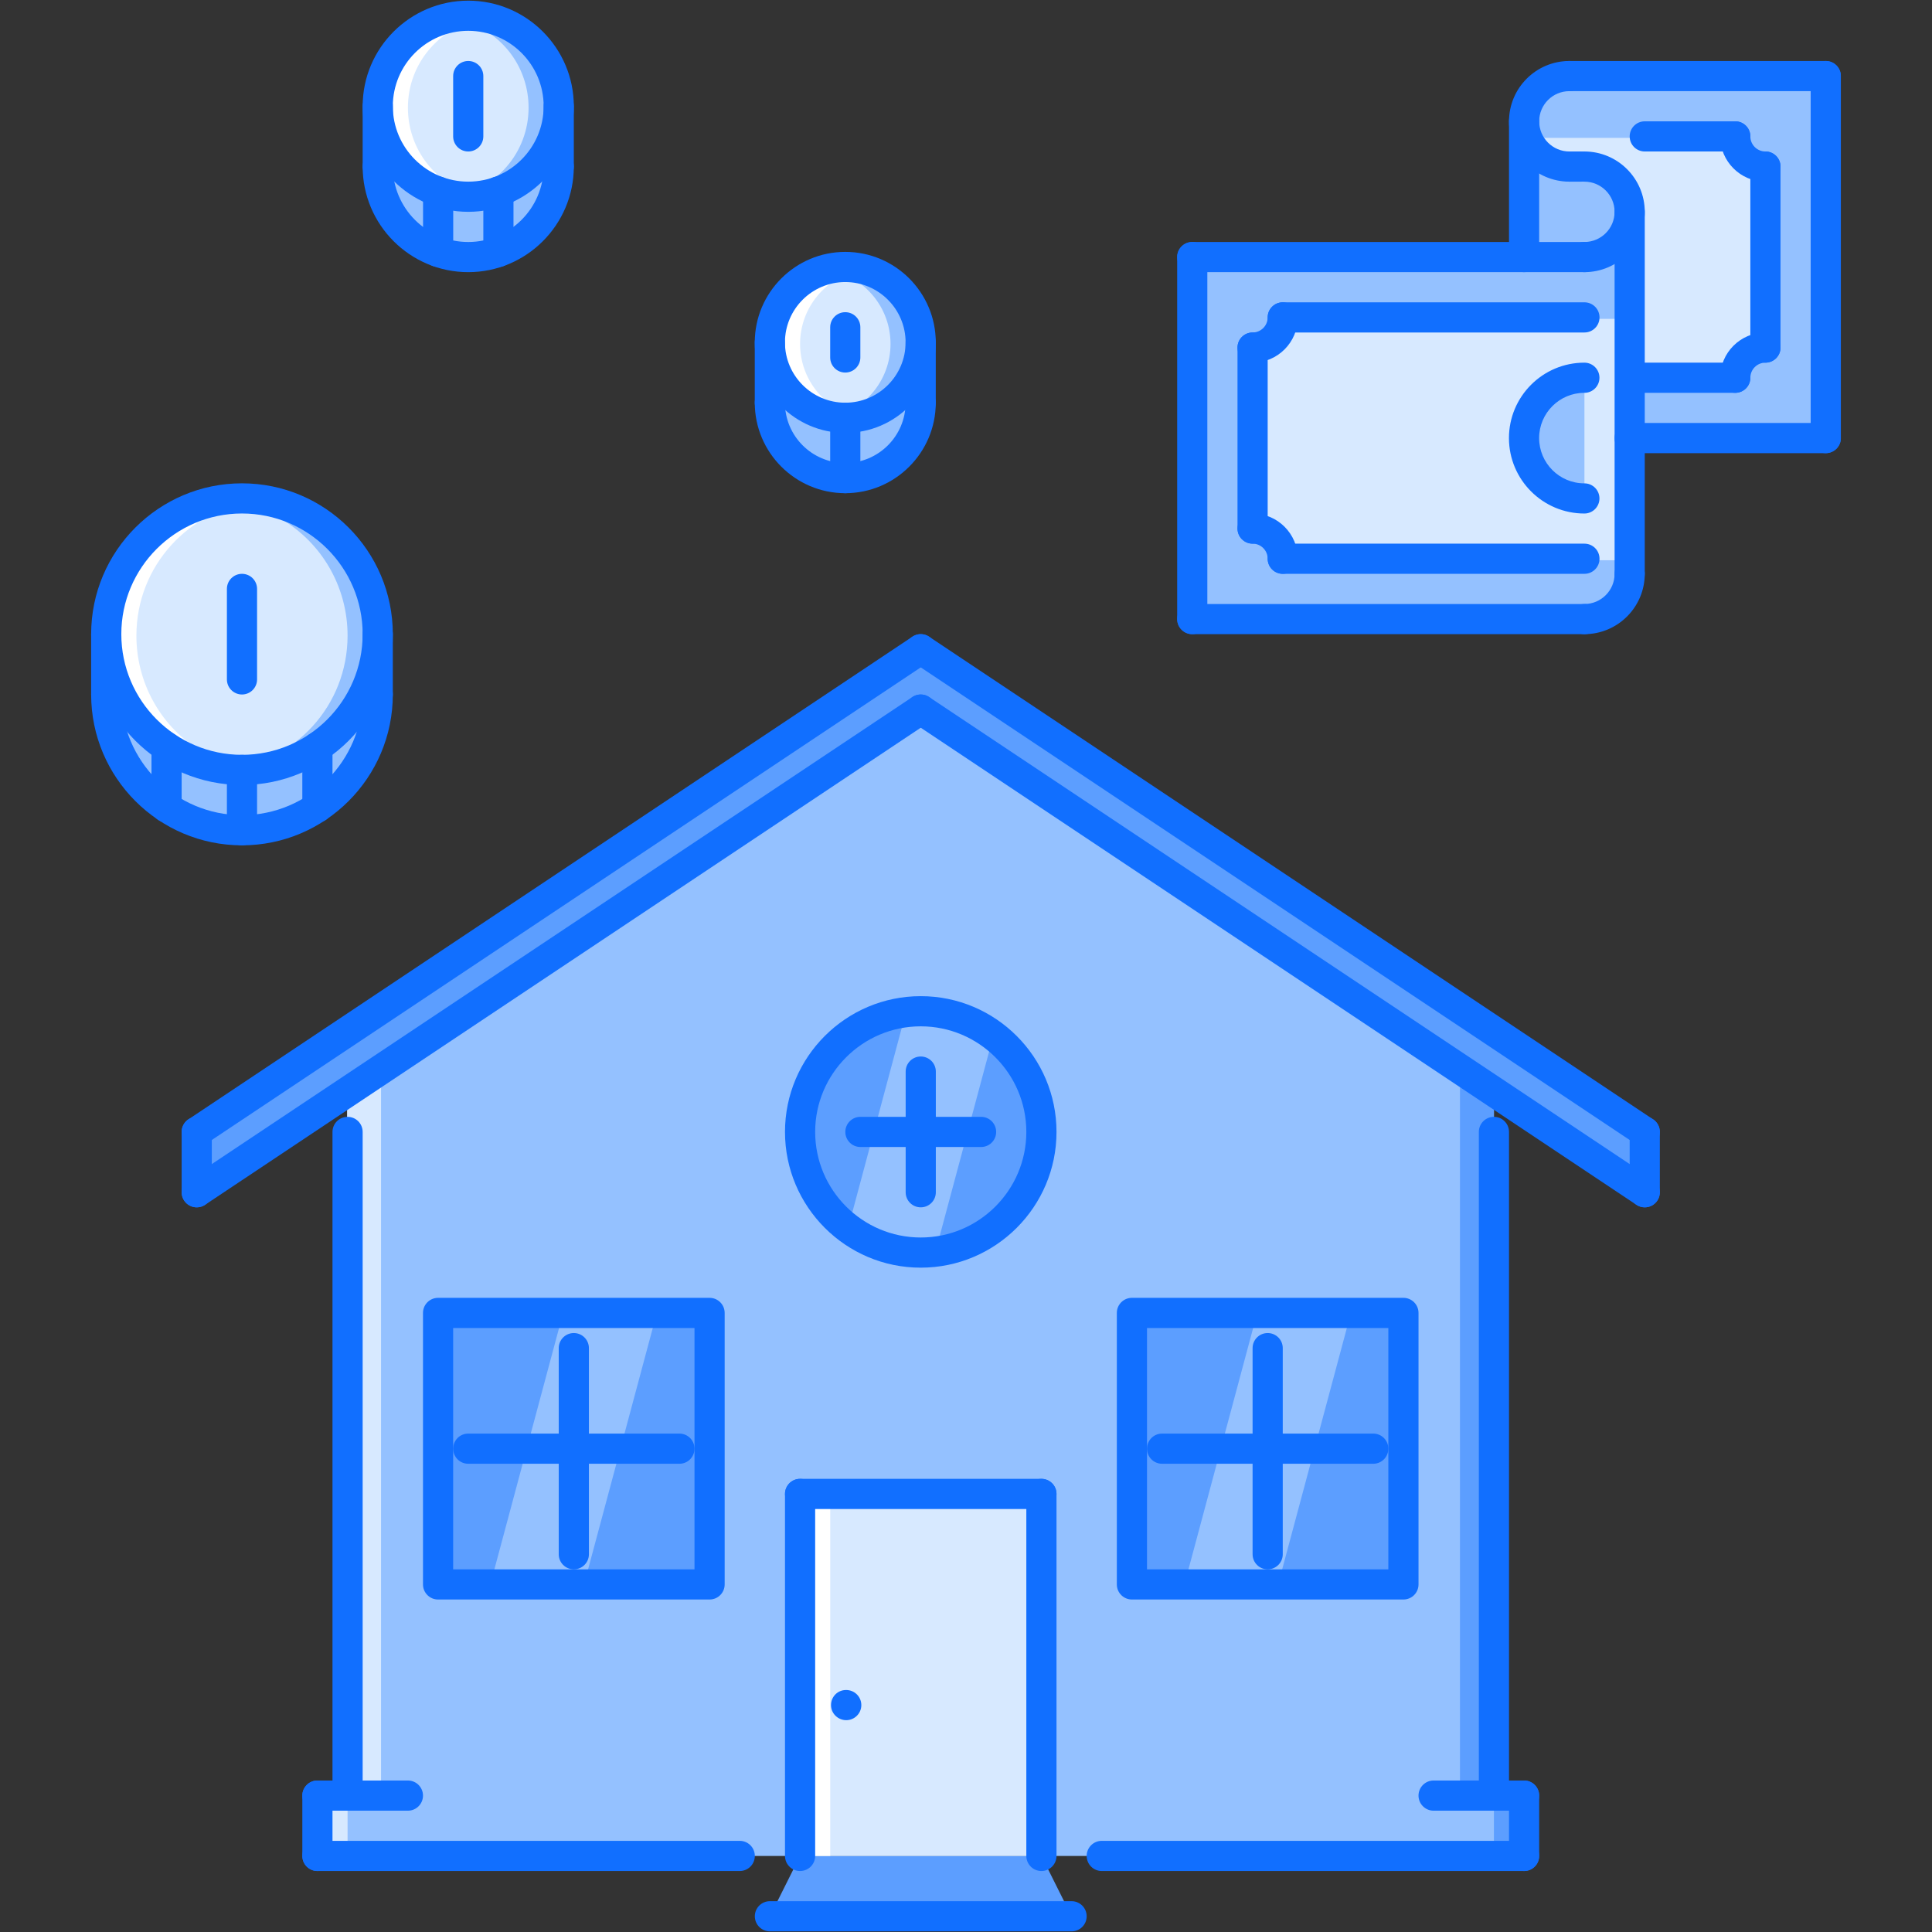 <?xml version="1.0" encoding="utf-8"?>
<!-- Generator: Adobe Illustrator 16.0.0, SVG Export Plug-In . SVG Version: 6.00 Build 0)  -->
<!DOCTYPE svg PUBLIC "-//W3C//DTD SVG 1.1//EN" "http://www.w3.org/Graphics/SVG/1.1/DTD/svg11.dtd">
<svg version="1.1" id="Layer_1" xmlns="http://www.w3.org/2000/svg" xmlns:xlink="http://www.w3.org/1999/xlink" x="0px" y="0px"
	 width="512px" height="512px" viewBox="0 0 512 512" enable-background="new 0 0 512 512" xml:space="preserve">
<rect x="0" y="0" width="512" height="512" fill="#333333" stroke="none"/>
<g id="_x39_._money_x2C__coin_x2C__real_x2C__estate_x2C__house_x2C__realtor_1_">
	<g>
		<polygon fill="#656D78" points="244.008,172.056 52.137,299.97 52.137,315.959 244.008,188.045 435.879,315.959 435.879,299.97 		
			"/>
	</g>
	<g>
		<polygon fill="#5C9EFF" points="244.008,172.056 52.137,299.97 52.137,315.959 244.008,188.045 435.879,315.959 435.879,299.97 		
			"/>
	</g>
	<g>
		<polygon fill="#5C9EFF" points="275.986,491.842 212.029,491.842 204.035,507.83 283.981,507.83 		"/>
	</g>
	<g>
		<polygon fill="#94C1FF" points="395.906,475.852 395.906,289.306 244.008,188.045 92.11,289.306 92.11,475.852 84.115,475.852 
			84.115,491.842 403.9,491.842 403.9,475.852 		"/>
	</g>
	<g>
		<path fill="#94C1FF" d="M116.094,67.08c-9.353-3.201-15.989-12.078-15.989-22.548V28.543c0,10.47,6.637,19.347,15.989,22.548
			v0.078V67.08z"/>
	</g>
	<g>
		<path fill="#94C1FF" d="M148.072,28.543v15.989c0,10.47-6.636,19.347-15.989,22.548V51.169v-0.078
			C141.437,47.89,148.072,39.013,148.072,28.543z"/>
	</g>
	<g>
		<path fill="#94C1FF" d="M132.083,51.169V67.08c-2.475,0.96-5.199,1.437-7.994,1.437s-5.521-0.477-7.995-1.437V51.169v-0.078
			c2.475,0.96,5.2,1.437,7.995,1.437s5.52-0.477,7.994-1.437V51.169z"/>
	</g>
	<g>
		<path fill="#D7E9FF" d="M100.104,28.543c0-13.272,10.712-23.983,23.984-23.983c13.271,0,23.983,10.711,23.983,23.983
			c0,10.47-6.636,19.347-15.989,22.548c-2.475,0.96-5.199,1.437-7.994,1.437s-5.521-0.477-7.995-1.437
			C106.741,47.89,100.104,39.013,100.104,28.543z"/>
	</g>
	<g>
		<path fill="#FFFFFF" d="M124.089,51.091C114.735,47.89,108.1,39.013,108.1,28.543c0-11.902,8.635-21.677,19.986-23.582
			c-1.304-0.219-2.631-0.401-3.997-0.401c-13.272,0-23.984,10.711-23.984,23.983c0,10.47,6.637,19.347,15.989,22.548
			c2.475,0.96,5.2,1.437,7.995,1.437c1.358,0,2.693-0.121,3.997-0.348C126.704,51.941,125.361,51.586,124.089,51.091z"/>
	</g>
	<g>
		<path fill="#94C1FF" d="M124.089,5.996c9.353,3.2,15.989,12.077,15.989,22.547c0,11.902-8.635,21.677-19.987,23.582
			c1.304,0.219,2.632,0.402,3.998,0.402c13.271,0,23.983-10.712,23.983-23.984c0-10.47-6.636-19.347-15.989-22.547
			c-2.475-0.961-5.199-1.437-7.994-1.437c-1.358,0-2.694,0.12-3.998,0.347C121.473,5.145,122.815,5.5,124.089,5.996z"/>
	</g>
	<g>
		<path fill="#94C1FF" d="M419.891,44.532c6.636,0,11.991,5.355,11.991,11.992c0,6.636-5.355,11.992-11.991,11.992H403.9V32.54
			c0,6.637,5.356,11.992,11.992,11.992h3.201H419.891z"/>
	</g>
	<g>
		<path fill="#94C1FF" d="M483.848,20.549v95.936h-51.966v-59.96c0-6.637-5.355-11.992-11.991-11.992h-0.797h-3.201
			c-6.636,0-11.992-5.355-11.992-11.992c0-6.636,5.356-11.991,11.992-11.991H483.848z"/>
	</g>
	<g>
		<path fill="#94C1FF" d="M315.96,68.517h87.94h15.99c6.636,0,11.991-5.356,11.991-11.992v59.96v35.976
			c0,6.636-5.355,11.992-11.991,11.992H315.96V68.517z"/>
	</g>
	<g>
		<path fill="#94C1FF" d="M224.021,127.117c-11.031,0-19.986-8.955-19.986-19.986V91.142c0,11.031,8.955,19.986,19.986,19.986
			V127.117z"/>
	</g>
	<g>
		<path fill="#94C1FF" d="M244.008,91.142v15.989c0,11.031-8.955,19.986-19.986,19.986v-15.989
			C235.053,111.128,244.008,102.173,244.008,91.142z"/>
	</g>
	<g>
		<path fill="#D7E9FF" d="M224.021,111.128c-11.031,0-19.986-8.955-19.986-19.986s8.955-19.986,19.986-19.986
			s19.986,8.955,19.986,19.986S235.053,111.128,224.021,111.128z"/>
	</g>
	<g>
		<path fill="#FFFFFF" d="M212.029,91.142c0-9.661,6.87-17.73,15.989-19.585c-1.296-0.261-2.631-0.401-3.997-0.401
			c-11.031,0-19.986,8.955-19.986,19.986s8.955,19.986,19.986,19.986c1.366,0,2.701-0.141,3.997-0.401
			C218.899,108.872,212.029,100.803,212.029,91.142z"/>
	</g>
	<g>
		<path fill="#94C1FF" d="M235.998,91.142c0,9.661-6.871,17.73-15.989,19.585c1.296,0.261,2.631,0.401,3.997,0.401
			c11.031,0,19.986-8.955,19.986-19.986s-8.955-19.986-19.986-19.986c-1.366,0-2.701,0.141-3.997,0.401
			C229.127,73.411,235.998,81.48,235.998,91.142z"/>
	</g>
	<g>
		<path fill="#94C1FF" d="M28.153,168.449c0,12.468,6.315,23.508,15.989,29.901v15.989c-9.674-6.394-15.989-17.434-15.989-29.901
			V168.449z"/>
	</g>
	<g>
		<path fill="#94C1FF" d="M64.129,204.425v15.989c-7.433,0-14.232-2.24-19.986-6.074v-15.989
			C49.896,202.185,56.696,204.425,64.129,204.425z"/>
	</g>
	<g>
		<path fill="#94C1FF" d="M100.104,184.438c0,12.468-6.316,23.508-15.989,29.901v-15.989c9.673-6.394,15.989-17.434,15.989-29.901
			V184.438z"/>
	</g>
	<g>
		<path fill="#94C1FF" d="M64.129,204.425c7.433,0,14.232-2.24,19.986-6.074v15.989c-5.754,3.834-12.554,6.074-19.986,6.074V204.425
			z"/>
	</g>
	<g>
		<path fill="#D7E9FF" d="M64.129,132.474c19.908,0,35.976,16.067,35.976,35.976c0,12.468-6.316,23.508-15.989,29.901
			c-5.754,3.834-12.554,6.074-19.986,6.074s-14.232-2.24-19.986-6.074c-9.674-6.394-15.989-17.434-15.989-29.901
			C28.153,148.541,44.221,132.474,64.129,132.474z"/>
	</g>
	<g>
		<path fill="#FFFFFF" d="M52.137,198.351c-9.673-6.394-15.989-17.434-15.989-29.901c0-18.538,13.982-33.571,31.979-35.574
			c-1.327-0.148-2.631-0.401-3.997-0.401c-19.908,0-35.976,16.067-35.976,35.976c0,12.468,6.315,23.508,15.989,29.901
			c5.754,3.834,12.554,6.074,19.986,6.074c1.366,0,2.678-0.152,3.997-0.301C62.255,203.473,56.837,201.481,52.137,198.351z"/>
	</g>
	<g>
		<path fill="#94C1FF" d="M76.121,138.547c9.673,6.395,15.989,17.434,15.989,29.902c0,18.538-13.983,33.571-31.979,35.573
			c1.327,0.148,2.631,0.402,3.997,0.402c19.908,0,35.976-16.067,35.976-35.976c0-12.469-6.316-23.508-15.989-29.902
			c-5.754-3.833-12.554-6.073-19.986-6.073c-1.366,0-2.678,0.152-3.997,0.3C66.003,133.426,71.421,135.417,76.121,138.547z"/>
	</g>
	<g>
		<polygon fill="#D7E9FF" points="431.882,148.463 339.936,148.463 331.949,140.46 331.949,92.492 339.936,84.506 431.882,84.506 		
			"/>
	</g>
	<g>
		<polygon fill="#D7E9FF" points="404.713,36.538 459.473,36.538 467.46,44.54 467.46,92.508 459.473,100.495 431.882,100.495 
			431.882,52.527 415.893,44.532 		"/>
	</g>
	<g>
		<path fill="#94C1FF" d="M419.891,100.495c-8.83,0-15.99,7.159-15.99,15.989s7.16,15.989,15.99,15.989V100.495z"/>
	</g>
	<g>
		<rect x="116.094" y="347.938" fill="#5C9EFF" width="71.952" height="71.952"/>
	</g>
	<g>
		<rect x="299.971" y="347.938" fill="#5C9EFF" width="71.951" height="71.952"/>
	</g>
	<g>
		<circle fill="#5C9EFF" cx="244.008" cy="299.97" r="31.979"/>
	</g>
	<g>
		<rect x="212.029" y="395.906" fill="#D7E9FF" width="63.957" height="95.936"/>
	</g>
	<g>
		<polygon fill="#94C1FF" points="129.944,419.89 154.779,419.89 174.062,347.938 149.228,347.938 		"/>
	</g>
	<g>
		<polygon fill="#94C1FF" points="313.883,419.89 338.718,419.89 358.002,347.938 333.167,347.938 		"/>
	</g>
	<g>
		<path fill="#94C1FF" d="M224.778,325.375c5.364,4.067,11.977,6.573,19.229,6.573c1.351,0,2.639-0.233,3.95-0.397l15.271-56.985
			c-5.363-4.067-11.969-6.574-19.222-6.574c-1.358,0-2.646,0.234-3.958,0.398L224.778,325.375z"/>
	</g>
	<g>
		<rect x="84.115" y="475.852" fill="#D7E9FF" width="7.995" height="15.99"/>
	</g>
	<g>
		<polygon fill="#D7E9FF" points="100.979,283.396 91.985,289.306 91.985,475.852 100.979,475.852 		"/>
	</g>
	<g>
		<rect x="395.906" y="475.852" fill="#5C9EFF" width="7.994" height="15.99"/>
	</g>
	<g>
		<polygon fill="#5C9EFF" points="386.912,283.396 395.906,289.306 395.906,475.852 386.912,475.852 		"/>
	</g>
	<g>
		<rect x="212.029" y="395.906" fill="#FFFFFF" width="7.995" height="95.936"/>
	</g>
	<g id="_x39_._money_x2C__coin_x2C__real_x2C__estate_x2C__house_x2C__realtor">
		<g>
			<path fill="#116FFF" d="M224.264,455.865c-2.21,0-4.036-1.787-4.036-3.997s1.748-3.997,3.95-3.997h0.086
				c2.201,0,3.997,1.787,3.997,3.997S226.465,455.865,224.264,455.865z"/>
		</g>
		<g>
			<path fill="#116FFF" d="M92.11,479.85c-2.21,0-3.998-1.788-3.998-3.998V299.97c0-2.209,1.788-3.997,3.998-3.997
				c2.209,0,3.997,1.788,3.997,3.997v175.882C96.107,478.062,94.319,479.85,92.11,479.85z"/>
		</g>
		<g>
			<path fill="#116FFF" d="M395.906,479.85c-2.209,0-3.997-1.788-3.997-3.998V299.97c0-2.209,1.788-3.997,3.997-3.997
				s3.997,1.788,3.997,3.997v175.882C399.903,478.062,398.115,479.85,395.906,479.85z"/>
		</g>
		<g>
			<path fill="#116FFF" d="M52.137,303.967c-1.288,0-2.553-0.624-3.326-1.779c-1.226-1.843-0.726-4.317,1.109-5.543L241.791,168.73
				c1.818-1.226,4.31-0.738,5.543,1.108c1.226,1.839,0.726,4.317-1.108,5.543L54.354,303.296
				C53.675,303.749,52.902,303.967,52.137,303.967z"/>
		</g>
		<g>
			<path fill="#116FFF" d="M435.879,303.967c-0.765,0-1.537-0.218-2.217-0.671L241.791,175.382
				c-1.835-1.226-2.335-3.704-1.109-5.543c1.234-1.847,3.725-2.33,5.544-1.108l191.871,127.914c1.835,1.226,2.334,3.7,1.108,5.543
				C438.433,303.343,437.168,303.967,435.879,303.967z"/>
		</g>
		<g>
			<path fill="#116FFF" d="M52.137,319.957c-1.288,0-2.553-0.625-3.326-1.78c-1.226-1.843-0.726-4.317,1.109-5.543L241.791,184.72
				c1.818-1.218,4.31-0.738,5.543,1.108c1.226,1.839,0.726,4.317-1.108,5.543L54.354,319.285
				C53.675,319.738,52.902,319.957,52.137,319.957z"/>
		</g>
		<g>
			<path fill="#116FFF" d="M435.879,319.957c-0.765,0-1.537-0.219-2.217-0.672L241.791,191.371
				c-1.835-1.226-2.335-3.704-1.109-5.543c1.234-1.847,3.725-2.322,5.544-1.108l191.871,127.914c1.835,1.226,2.334,3.7,1.108,5.543
				C438.433,319.332,437.168,319.957,435.879,319.957z"/>
		</g>
		<g>
			<path fill="#116FFF" d="M435.879,319.957c-2.209,0-3.997-1.788-3.997-3.998V299.97c0-2.209,1.788-3.997,3.997-3.997
				c2.21,0,3.998,1.788,3.998,3.997v15.989C439.877,318.169,438.089,319.957,435.879,319.957z"/>
		</g>
		<g>
			<path fill="#116FFF" d="M52.137,319.957c-2.209,0-3.997-1.788-3.997-3.998V299.97c0-2.209,1.788-3.997,3.997-3.997
				c2.21,0,3.997,1.788,3.997,3.997v15.989C56.134,318.169,54.347,319.957,52.137,319.957z"/>
		</g>
		<g>
			<path fill="#116FFF" d="M403.9,479.85h-23.983c-2.21,0-3.997-1.788-3.997-3.998c0-2.209,1.787-3.997,3.997-3.997H403.9
				c2.21,0,3.998,1.788,3.998,3.997C407.898,478.062,406.11,479.85,403.9,479.85z"/>
		</g>
		<g>
			<path fill="#116FFF" d="M403.9,495.839c-2.209,0-3.997-1.788-3.997-3.997v-15.99c0-2.209,1.788-3.997,3.997-3.997
				c2.21,0,3.998,1.788,3.998,3.997v15.99C407.898,494.051,406.11,495.839,403.9,495.839z"/>
		</g>
		<g>
			<path fill="#116FFF" d="M196.04,495.839H84.115c-2.209,0-3.997-1.788-3.997-3.997c0-2.21,1.788-3.998,3.997-3.998H196.04
				c2.21,0,3.997,1.788,3.997,3.998C200.037,494.051,198.25,495.839,196.04,495.839z"/>
		</g>
		<g>
			<path fill="#116FFF" d="M403.9,495.839H291.976c-2.209,0-3.997-1.788-3.997-3.997c0-2.21,1.788-3.998,3.997-3.998H403.9
				c2.21,0,3.998,1.788,3.998,3.998C407.898,494.051,406.11,495.839,403.9,495.839z"/>
		</g>
		<g>
			<path fill="#116FFF" d="M84.115,495.839c-2.209,0-3.997-1.788-3.997-3.997v-15.99c0-2.209,1.788-3.997,3.997-3.997
				c2.21,0,3.997,1.788,3.997,3.997v15.99C88.112,494.051,86.325,495.839,84.115,495.839z"/>
		</g>
		<g>
			<path fill="#116FFF" d="M108.1,479.85H84.115c-2.209,0-3.997-1.788-3.997-3.998c0-2.209,1.788-3.997,3.997-3.997H108.1
				c2.209,0,3.997,1.788,3.997,3.997C112.097,478.062,110.309,479.85,108.1,479.85z"/>
		</g>
		<g>
			<path fill="#116FFF" d="M212.029,495.839c-2.209,0-3.997-1.788-3.997-3.997v-95.936c0-2.21,1.788-3.998,3.997-3.998
				c2.21,0,3.997,1.788,3.997,3.998v95.936C216.026,494.051,214.239,495.839,212.029,495.839z"/>
		</g>
		<g>
			<path fill="#116FFF" d="M275.986,399.903h-63.957c-2.209,0-3.997-1.788-3.997-3.997c0-2.21,1.788-3.998,3.997-3.998h63.957
				c2.21,0,3.998,1.788,3.998,3.998C279.984,398.115,278.196,399.903,275.986,399.903z"/>
		</g>
		<g>
			<path fill="#116FFF" d="M275.986,495.839c-2.209,0-3.997-1.788-3.997-3.997v-95.936c0-2.21,1.788-3.998,3.997-3.998
				c2.21,0,3.998,1.788,3.998,3.998v95.936C279.984,494.051,278.196,495.839,275.986,495.839z"/>
		</g>
		<g>
			<path fill="#116FFF" d="M188.046,423.887h-71.952c-2.209,0-3.997-1.788-3.997-3.997v-71.952c0-2.209,1.788-3.997,3.997-3.997
				h71.952c2.209,0,3.997,1.788,3.997,3.997v71.952C192.043,422.099,190.255,423.887,188.046,423.887z M120.091,415.893h63.957
				v-63.957h-63.957V415.893z"/>
		</g>
		<g>
			<path fill="#116FFF" d="M152.069,415.893c-2.209,0-3.997-1.788-3.997-3.998v-54.627c0-2.209,1.788-3.997,3.997-3.997
				c2.21,0,3.998,1.788,3.998,3.997v54.627C156.067,414.104,154.279,415.893,152.069,415.893z"/>
		</g>
		<g>
			<path fill="#116FFF" d="M180.051,387.911h-55.962c-2.21,0-3.998-1.788-3.998-3.997c0-2.21,1.788-3.998,3.998-3.998h55.962
				c2.21,0,3.997,1.788,3.997,3.998C184.048,386.123,182.261,387.911,180.051,387.911z"/>
		</g>
		<g>
			<path fill="#116FFF" d="M371.922,423.887h-71.951c-2.21,0-3.998-1.788-3.998-3.997v-71.952c0-2.209,1.788-3.997,3.998-3.997
				h71.951c2.21,0,3.998,1.788,3.998,3.997v71.952C375.92,422.099,374.132,423.887,371.922,423.887z M303.968,415.893h63.957
				v-63.957h-63.957V415.893z"/>
		</g>
		<g>
			<path fill="#116FFF" d="M335.946,415.893c-2.21,0-3.997-1.788-3.997-3.998v-54.627c0-2.209,1.787-3.997,3.997-3.997
				s3.997,1.788,3.997,3.997v54.627C339.943,414.104,338.156,415.893,335.946,415.893z"/>
		</g>
		<g>
			<path fill="#116FFF" d="M363.928,387.911h-55.963c-2.209,0-3.997-1.788-3.997-3.997c0-2.21,1.788-3.998,3.997-3.998h55.963
				c2.209,0,3.997,1.788,3.997,3.998C367.925,386.123,366.137,387.911,363.928,387.911z"/>
		</g>
		<g>
			<path fill="#116FFF" d="M244.008,335.945c-19.838,0-35.976-16.137-35.976-35.976c0-19.838,16.138-35.976,35.976-35.976
				c19.839,0,35.977,16.138,35.977,35.976C279.984,319.809,263.847,335.945,244.008,335.945z M244.008,271.988
				c-15.427,0-27.981,12.555-27.981,27.981c0,15.428,12.555,27.981,27.981,27.981c15.428,0,27.981-12.554,27.981-27.981
				C271.989,284.543,259.436,271.988,244.008,271.988z"/>
		</g>
		<g>
			<path fill="#116FFF" d="M244.008,319.957c-2.209,0-3.997-1.788-3.997-3.998V283.98c0-2.209,1.788-3.997,3.997-3.997
				c2.21,0,3.997,1.788,3.997,3.997v31.979C248.005,318.169,246.218,319.957,244.008,319.957z"/>
		</g>
		<g>
			<path fill="#116FFF" d="M259.997,303.967h-31.979c-2.209,0-3.997-1.787-3.997-3.997c0-2.209,1.788-3.997,3.997-3.997h31.979
				c2.21,0,3.997,1.788,3.997,3.997C263.994,302.18,262.207,303.967,259.997,303.967z"/>
		</g>
		<g>
			<path fill="#116FFF" d="M283.981,511.828h-79.946c-2.21,0-3.998-1.788-3.998-3.998c0-2.209,1.788-3.997,3.998-3.997h79.946
				c2.209,0,3.997,1.788,3.997,3.997C287.979,510.04,286.19,511.828,283.981,511.828z"/>
		</g>
		<g>
			<g>
				<g>
					<path fill="#116FFF" d="M64.129,208.032c-22.04,0-39.974-17.934-39.974-39.974s17.934-39.973,39.974-39.973
						s39.973,17.933,39.973,39.973S86.169,208.032,64.129,208.032z M64.129,136.08c-17.637,0-31.979,14.346-31.979,31.979
						s14.342,31.979,31.979,31.979s31.979-14.346,31.979-31.979S81.766,136.08,64.129,136.08z"/>
				</g>
				<g>
					<path fill="#116FFF" d="M64.129,224.021c-22.04,0-39.974-17.934-39.974-39.974c0-2.209,1.788-3.997,3.998-3.997
						c2.209,0,3.997,1.788,3.997,3.997c0,17.633,14.342,31.979,31.979,31.979s31.979-14.346,31.979-31.979
						c0-2.209,1.788-3.997,3.997-3.997c2.21,0,3.997,1.788,3.997,3.997C104.102,206.088,86.169,224.021,64.129,224.021z"/>
				</g>
				<g>
					<path fill="#116FFF" d="M28.153,188.045c-2.21,0-3.998-1.787-3.998-3.997v-15.989c0-2.209,1.788-3.997,3.998-3.997
						c2.209,0,3.997,1.788,3.997,3.997v15.989C32.15,186.258,30.362,188.045,28.153,188.045z"/>
				</g>
				<g>
					<path fill="#116FFF" d="M100.104,188.045c-2.209,0-3.997-1.787-3.997-3.997v-15.989c0-2.209,1.788-3.997,3.997-3.997
						c2.21,0,3.997,1.788,3.997,3.997v15.989C104.102,186.258,102.314,188.045,100.104,188.045z"/>
				</g>
				<g>
					<path fill="#116FFF" d="M64.129,224.021c-2.21,0-3.997-1.788-3.997-3.998v-15.989c0-2.209,1.787-3.997,3.997-3.997
						c2.209,0,3.997,1.788,3.997,3.997v15.989C68.126,222.233,66.338,224.021,64.129,224.021z"/>
				</g>
				<g>
					<path fill="#116FFF" d="M84.115,217.963c-2.209,0-3.997-1.788-3.997-3.997v-15.989c0-2.21,1.788-3.998,3.997-3.998
						c2.21,0,3.997,1.788,3.997,3.998v15.989C88.112,216.175,86.325,217.963,84.115,217.963z"/>
				</g>
				<g>
					<path fill="#116FFF" d="M44.143,217.963c-2.21,0-3.998-1.788-3.998-3.997v-15.989c0-2.21,1.788-3.998,3.998-3.998
						c2.209,0,3.997,1.788,3.997,3.998v15.989C48.14,216.175,46.352,217.963,44.143,217.963z"/>
				</g>
				<g>
					<path fill="#116FFF" d="M64.129,184.048c-2.21,0-3.997-1.788-3.997-3.997v-23.984c0-2.209,1.787-3.997,3.997-3.997
						c2.209,0,3.997,1.788,3.997,3.997v23.984C68.126,182.26,66.338,184.048,64.129,184.048z"/>
				</g>
			</g>
			<g>
				<g>
					<g>
						<path fill="#116FFF" d="M419.891,72.123H315.96c-2.21,0-3.997-1.788-3.997-3.997c0-2.21,1.787-3.997,3.997-3.997h103.931
							c2.209,0,3.997,1.787,3.997,3.997C423.888,70.335,422.1,72.123,419.891,72.123z"/>
					</g>
					<g>
						<path fill="#116FFF" d="M419.062,48.14h-3.17c-2.209,0-3.997-1.788-3.997-3.998c0-2.209,1.788-3.997,3.997-3.997h3.17
							c2.209,0,3.997,1.788,3.997,3.997C423.06,46.352,421.271,48.14,419.062,48.14z"/>
					</g>
					<g>
						<path fill="#116FFF" d="M483.848,24.155h-67.955c-2.209,0-3.997-1.788-3.997-3.997c0-2.21,1.788-3.997,3.997-3.997h67.955
							c2.209,0,3.997,1.787,3.997,3.997C487.845,22.367,486.057,24.155,483.848,24.155z"/>
					</g>
					<g>
						<path fill="#116FFF" d="M419.891,168.059H315.96c-2.21,0-3.997-1.788-3.997-3.997c0-2.21,1.787-3.997,3.997-3.997h103.931
							c2.209,0,3.997,1.787,3.997,3.997C423.888,166.271,422.1,168.059,419.891,168.059z"/>
					</g>
					<g>
						<path fill="#116FFF" d="M419.891,72.123c-2.21,0-3.998-1.788-3.998-3.997c0-2.21,1.788-3.997,3.998-3.997
							c4.41,0,7.994-3.588,7.994-7.995s-3.584-7.994-7.994-7.994c-2.21,0-3.998-1.788-3.998-3.998c0-2.209,1.788-3.997,3.998-3.997
							c8.813,0,15.988,7.171,15.988,15.989S428.704,72.123,419.891,72.123z"/>
					</g>
					<g>
						<path fill="#116FFF" d="M415.893,48.14c-8.814,0-15.989-7.171-15.989-15.989s7.175-15.989,15.989-15.989
							c2.209,0,3.998,1.787,3.998,3.997c0,2.209-1.789,3.997-3.998,3.997c-4.411,0-7.994,3.588-7.994,7.995s3.583,7.994,7.994,7.994
							c2.209,0,3.998,1.788,3.998,3.997C419.891,46.352,418.102,48.14,415.893,48.14z"/>
					</g>
					<g>
						<path fill="#116FFF" d="M419.891,168.059c-2.21,0-3.998-1.788-3.998-3.997c0-2.21,1.788-3.997,3.998-3.997
							c4.41,0,7.994-3.588,7.994-7.995c0-2.209,1.788-3.997,3.997-3.997c2.21,0,3.997,1.788,3.997,3.997
							C435.879,160.888,428.704,168.059,419.891,168.059z"/>
					</g>
					<g>
						<path fill="#116FFF" d="M431.882,156.066c-2.209,0-3.997-1.787-3.997-3.997V56.134c0-2.209,1.788-3.997,3.997-3.997
							c2.21,0,3.997,1.788,3.997,3.997v95.936C435.879,154.279,434.092,156.066,431.882,156.066z"/>
					</g>
					<g>
						<path fill="#116FFF" d="M403.9,72.123c-2.209,0-3.997-1.788-3.997-3.997V32.15c0-2.21,1.788-3.998,3.997-3.998
							c2.21,0,3.998,1.788,3.998,3.998v35.976C407.898,70.335,406.11,72.123,403.9,72.123z"/>
					</g>
					<g>
						<path fill="#116FFF" d="M483.848,120.091c-2.21,0-3.998-1.788-3.998-3.997V20.158c0-2.21,1.788-3.997,3.998-3.997
							c2.209,0,3.997,1.787,3.997,3.997v95.936C487.845,118.303,486.057,120.091,483.848,120.091z"/>
					</g>
					<g>
						<path fill="#116FFF" d="M483.848,120.091h-51.966c-2.209,0-3.997-1.788-3.997-3.997c0-2.21,1.788-3.997,3.997-3.997h51.966
							c2.209,0,3.997,1.787,3.997,3.997C487.845,118.303,486.057,120.091,483.848,120.091z"/>
					</g>
					<g>
						<path fill="#116FFF" d="M315.96,168.059c-2.21,0-3.997-1.788-3.997-3.997V68.126c0-2.21,1.787-3.997,3.997-3.997
							c2.209,0,3.997,1.787,3.997,3.997v95.936C319.957,166.271,318.169,168.059,315.96,168.059z"/>
					</g>
				</g>
				<g>
					<path fill="#116FFF" d="M467.857,96.107c-2.209,0-3.997-1.788-3.997-3.998V44.142c0-2.209,1.788-3.997,3.997-3.997
						c2.21,0,3.998,1.788,3.998,3.997v47.968C471.855,94.319,470.067,96.107,467.857,96.107z"/>
				</g>
				<g>
					<path fill="#116FFF" d="M459.863,40.145h-23.984c-2.209,0-3.997-1.788-3.997-3.997c0-2.21,1.788-3.997,3.997-3.997h23.984
						c2.209,0,3.997,1.787,3.997,3.997C463.86,38.356,462.072,40.145,459.863,40.145z"/>
				</g>
				<g>
					<path fill="#116FFF" d="M459.863,104.102h-23.984c-2.209,0-3.997-1.788-3.997-3.997c0-2.21,1.788-3.997,3.997-3.997h23.984
						c2.209,0,3.997,1.787,3.997,3.997C463.86,102.313,462.072,104.102,459.863,104.102z"/>
				</g>
				<g>
					<path fill="#116FFF" d="M467.857,48.14c-6.612,0-11.991-5.38-11.991-11.992c0-2.21,1.788-3.997,3.997-3.997
						s3.997,1.787,3.997,3.997c0,2.205,1.796,3.997,3.997,3.997c2.21,0,3.998,1.788,3.998,3.997
						C471.855,46.352,470.067,48.14,467.857,48.14z"/>
				</g>
				<g>
					<path fill="#116FFF" d="M459.863,104.102c-2.209,0-3.997-1.788-3.997-3.997c0-6.613,5.379-11.992,11.991-11.992
						c2.21,0,3.998,1.788,3.998,3.997c0,2.21-1.788,3.998-3.998,3.998c-2.201,0-3.997,1.791-3.997,3.997
						C463.86,102.313,462.072,104.102,459.863,104.102z"/>
				</g>
				<g>
					<path fill="#116FFF" d="M331.949,144.075c-2.21,0-3.998-1.788-3.998-3.998V92.109c0-2.209,1.788-3.997,3.998-3.997
						c2.209,0,3.997,1.788,3.997,3.997v47.968C335.946,142.287,334.158,144.075,331.949,144.075z"/>
				</g>
				<g>
					<path fill="#116FFF" d="M419.891,152.069h-79.947c-2.209,0-3.997-1.788-3.997-3.997c0-2.21,1.788-3.997,3.997-3.997h79.947
						c2.209,0,3.997,1.787,3.997,3.997C423.888,150.281,422.1,152.069,419.891,152.069z"/>
				</g>
				<g>
					<path fill="#116FFF" d="M419.891,88.112h-79.947c-2.209,0-3.997-1.788-3.997-3.997c0-2.21,1.788-3.997,3.997-3.997h79.947
						c2.209,0,3.997,1.787,3.997,3.997C423.888,86.324,422.1,88.112,419.891,88.112z"/>
				</g>
				<g>
					<path fill="#116FFF" d="M339.943,152.069c-2.209,0-3.997-1.788-3.997-3.997c0-2.206-1.796-3.997-3.997-3.997
						c-2.21,0-3.998-1.788-3.998-3.998c0-2.209,1.788-3.997,3.998-3.997c6.612,0,11.992,5.379,11.992,11.992
						C343.941,150.281,342.153,152.069,339.943,152.069z"/>
				</g>
				<g>
					<path fill="#116FFF" d="M331.949,96.107c-2.21,0-3.998-1.788-3.998-3.998c0-2.209,1.788-3.997,3.998-3.997
						c2.201,0,3.997-1.792,3.997-3.997c0-2.21,1.788-3.997,3.997-3.997c2.21,0,3.998,1.787,3.998,3.997
						C343.941,90.728,338.562,96.107,331.949,96.107z"/>
				</g>
				<g>
					<path fill="#116FFF" d="M419.875,136.088c-11.024,0-19.987-8.971-19.987-19.994c0-11.021,8.963-19.986,19.987-19.986
						c2.209,0,3.997,1.787,3.997,3.997c0,2.209-1.788,3.997-3.997,3.997c-6.613,0-11.992,5.379-11.992,11.992
						c0,6.616,5.379,12,11.992,12c2.209,0,3.997,1.787,3.997,3.997C423.872,134.3,422.084,136.088,419.875,136.088z"/>
				</g>
			</g>
			<g>
				<g>
					<path fill="#116FFF" d="M124.089,56.134c-15.428,0-27.981-12.554-27.981-27.981c0-15.427,12.554-27.98,27.981-27.98
						c15.427,0,27.98,12.554,27.98,27.98C152.069,43.58,139.516,56.134,124.089,56.134z M124.089,8.166
						c-11.024,0-19.987,8.967-19.987,19.986c0,11.021,8.963,19.987,19.987,19.987c11.023,0,19.986-8.967,19.986-19.987
						C144.075,17.133,135.112,8.166,124.089,8.166z"/>
				</g>
				<g>
					<path fill="#116FFF" d="M124.089,72.123c-15.428,0-27.981-12.554-27.981-27.981c0-2.209,1.788-3.997,3.997-3.997
						c2.21,0,3.997,1.788,3.997,3.997c0,11.021,8.963,19.987,19.987,19.987c11.023,0,19.986-8.967,19.986-19.987
						c0-2.209,1.788-3.997,3.997-3.997c2.21,0,3.997,1.788,3.997,3.997C152.069,59.569,139.516,72.123,124.089,72.123z"/>
				</g>
				<g>
					<path fill="#116FFF" d="M100.104,48.14c-2.209,0-3.997-1.788-3.997-3.998V28.152c0-2.209,1.788-3.997,3.997-3.997
						c2.21,0,3.997,1.788,3.997,3.997v15.989C104.102,46.352,102.314,48.14,100.104,48.14z"/>
				</g>
				<g>
					<path fill="#116FFF" d="M148.072,48.14c-2.209,0-3.997-1.788-3.997-3.998V28.152c0-2.209,1.788-3.997,3.997-3.997
						c2.21,0,3.997,1.788,3.997,3.997v15.989C152.069,46.352,150.282,48.14,148.072,48.14z"/>
				</g>
				<g>
					<path fill="#116FFF" d="M124.089,40.145c-2.21,0-3.998-1.788-3.998-3.997V20.158c0-2.21,1.788-3.997,3.998-3.997
						c2.209,0,3.997,1.787,3.997,3.997v15.989C128.086,38.356,126.298,40.145,124.089,40.145z"/>
				</g>
				<g>
					<path fill="#116FFF" d="M132.083,70.749c-2.209,0-3.997-1.788-3.997-3.997V50.763c0-2.21,1.788-3.997,3.997-3.997
						c2.21,0,3.997,1.787,3.997,3.997v15.989C136.08,68.961,134.293,70.749,132.083,70.749z"/>
				</g>
				<g>
					<path fill="#116FFF" d="M116.109,70.749c-2.209,0-3.997-1.788-3.997-3.997V50.763c0-2.21,1.788-3.997,3.997-3.997
						c2.21,0,3.997,1.787,3.997,3.997v15.989C120.106,68.961,118.319,70.749,116.109,70.749z"/>
				</g>
			</g>
			<g>
				<g>
					<path fill="#116FFF" d="M224.006,114.72c-13.226,0-23.984-10.759-23.984-23.984s10.759-23.983,23.984-23.983
						s23.983,10.758,23.983,23.983S237.231,114.72,224.006,114.72z M224.006,74.746c-8.814,0-15.989,7.171-15.989,15.989
						s7.175,15.989,15.989,15.989s15.989-7.171,15.989-15.989S232.82,74.746,224.006,74.746z"/>
				</g>
				<g>
					<path fill="#116FFF" d="M224.006,130.701c-13.226,0-23.984-10.759-23.984-23.984c0-2.209,1.788-3.997,3.998-3.997
						c2.209,0,3.997,1.788,3.997,3.997c0,8.818,7.175,15.989,15.989,15.989s15.989-7.171,15.989-15.989
						c0-2.209,1.788-3.997,3.997-3.997c2.21,0,3.997,1.788,3.997,3.997C247.989,119.942,237.231,130.701,224.006,130.701z"/>
				</g>
				<g>
					<path fill="#116FFF" d="M224.006,98.73c-2.21,0-3.997-1.788-3.997-3.997V86.73c0-2.209,1.787-3.997,3.997-3.997
						c2.209,0,3.997,1.788,3.997,3.997v8.003C228.003,96.942,226.215,98.73,224.006,98.73z"/>
				</g>
				<g>
					<path fill="#116FFF" d="M243.992,110.715c-2.209,0-3.997-1.788-3.997-3.998V90.735c0-2.209,1.788-3.997,3.997-3.997
						c2.21,0,3.997,1.788,3.997,3.997v15.981C247.989,108.927,246.202,110.715,243.992,110.715z"/>
				</g>
				<g>
					<path fill="#116FFF" d="M204.02,110.715c-2.21,0-3.998-1.788-3.998-3.998V90.735c0-2.209,1.788-3.997,3.998-3.997
						c2.209,0,3.997,1.788,3.997,3.997v15.981C208.017,108.927,206.229,110.715,204.02,110.715z"/>
				</g>
				<g>
					<path fill="#116FFF" d="M224.006,130.701c-2.21,0-3.997-1.788-3.997-3.997v-15.981c0-2.21,1.787-3.998,3.997-3.998
						c2.209,0,3.997,1.788,3.997,3.998v15.981C228.003,128.913,226.215,130.701,224.006,130.701z"/>
				</g>
			</g>
		</g>
	</g>
</g>
</svg>

